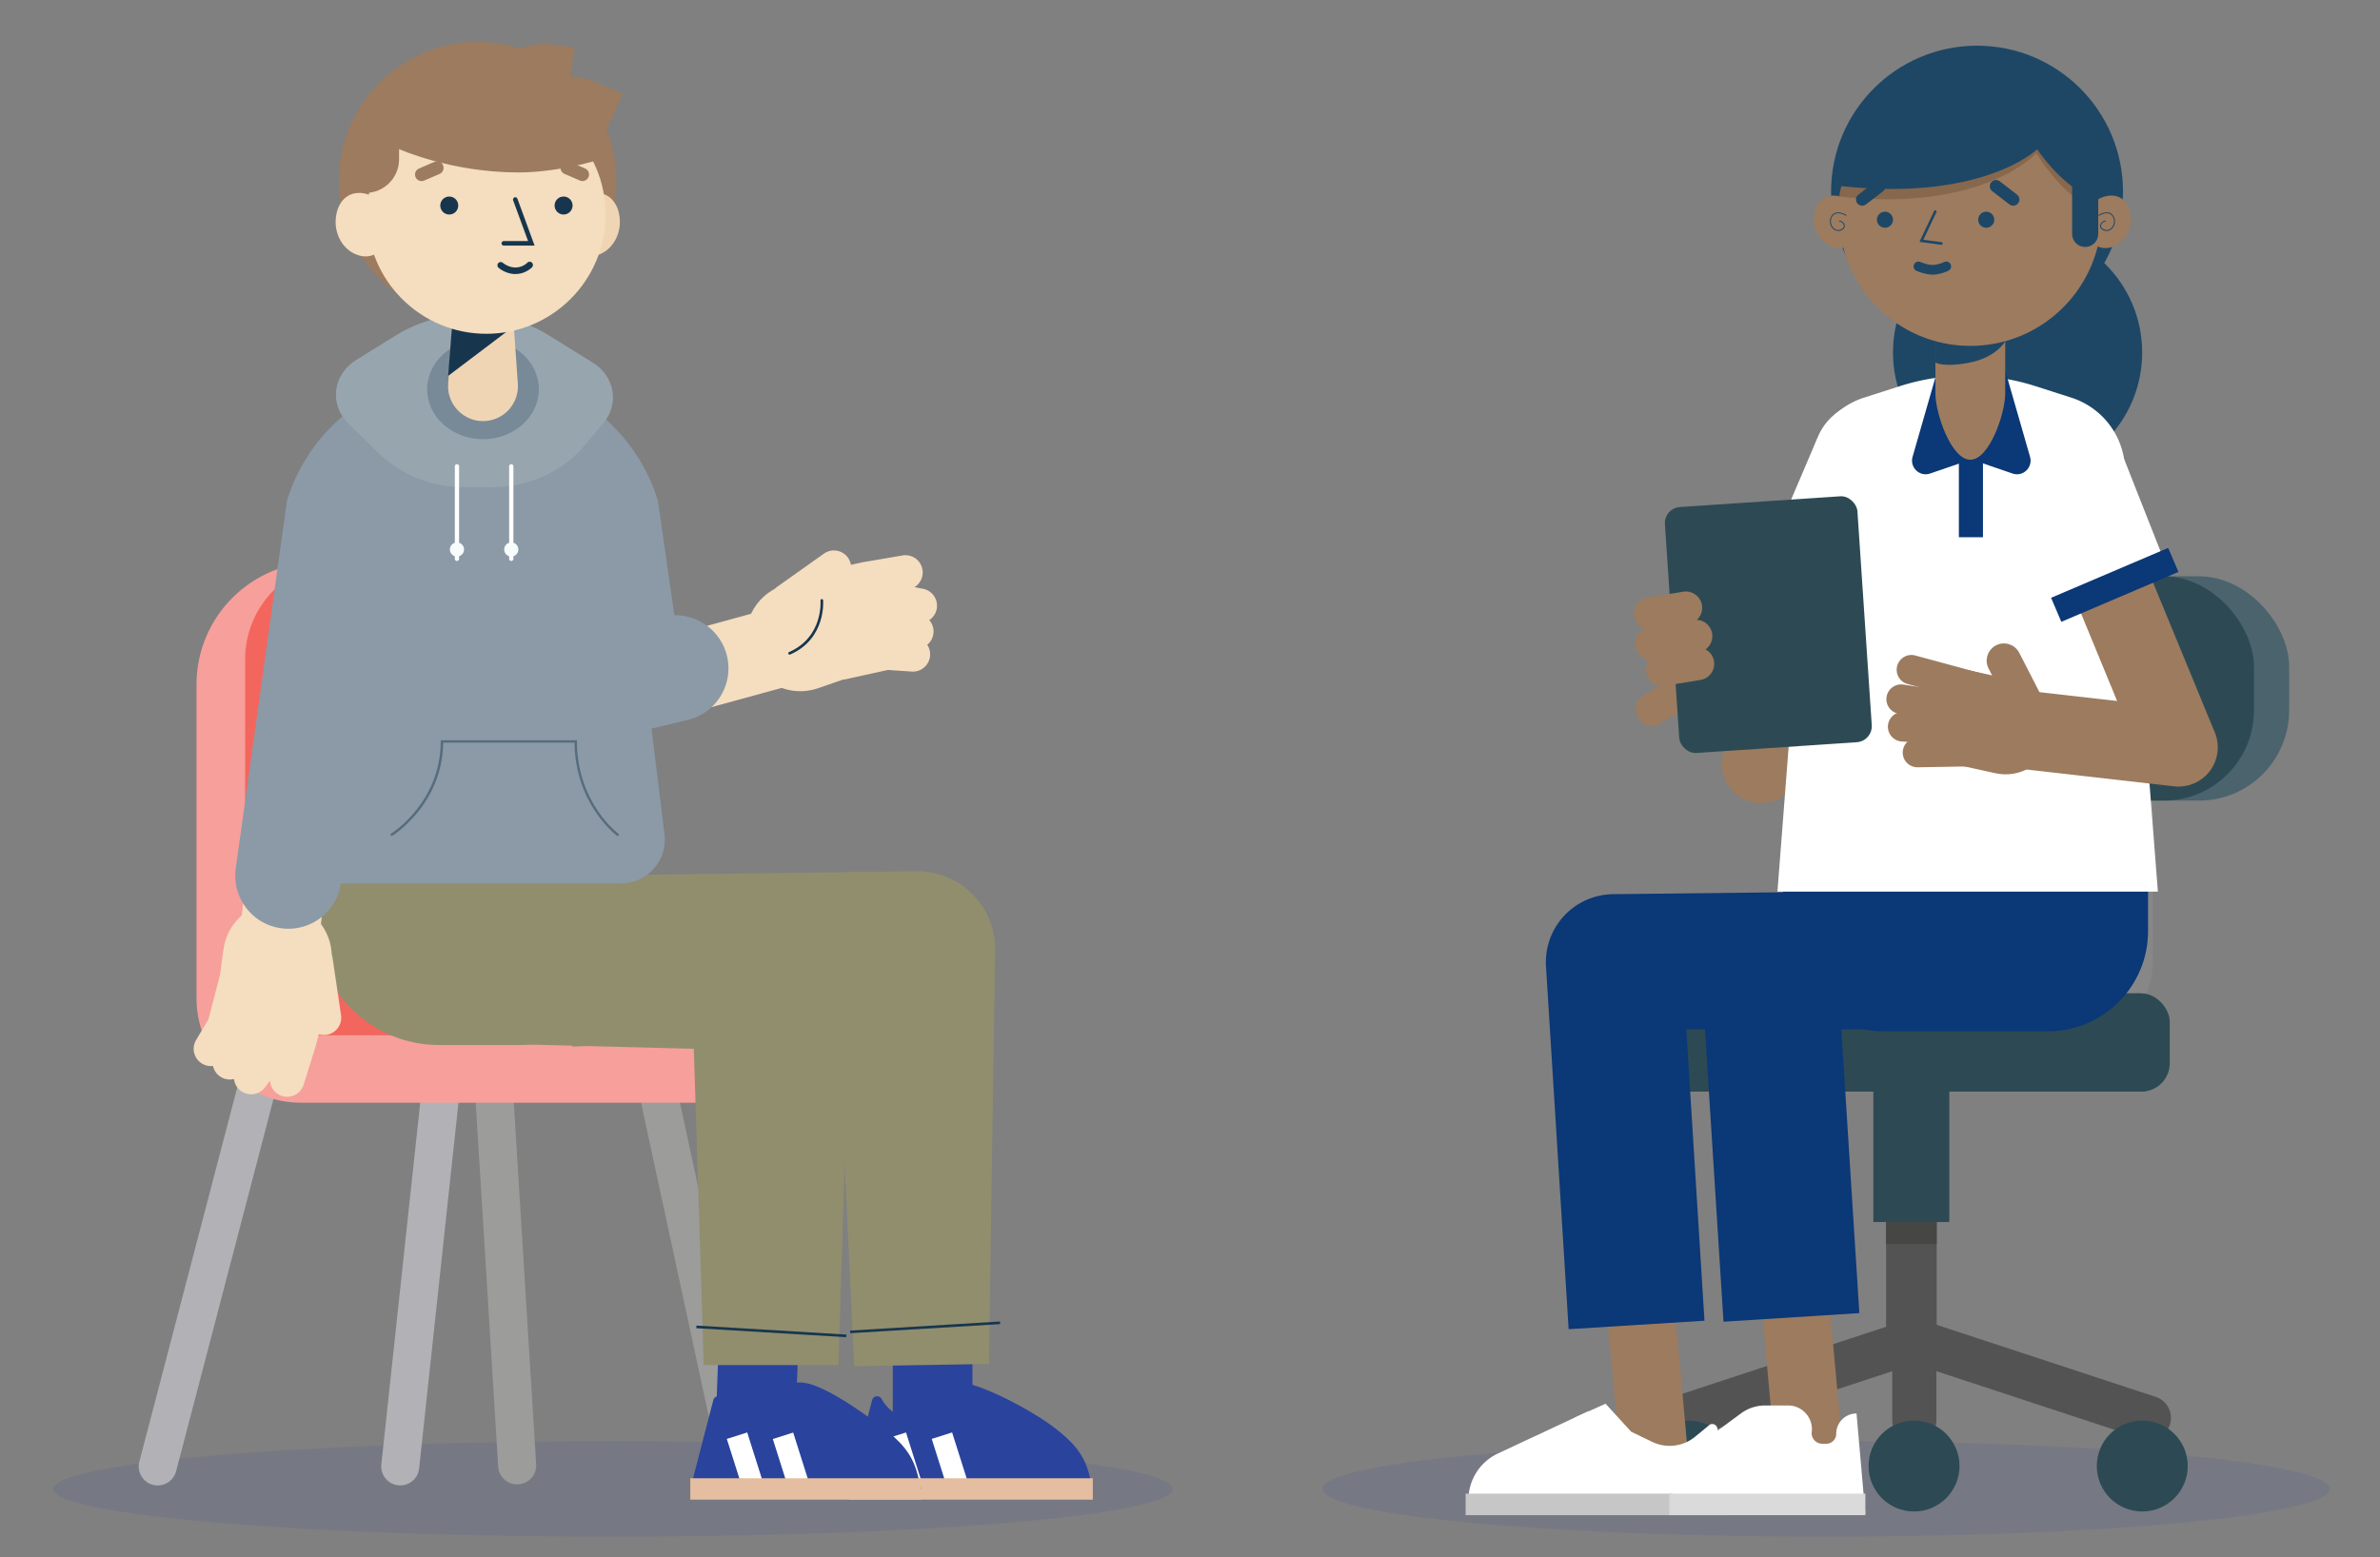 <svg id="Layer_1" xmlns="http://www.w3.org/2000/svg" viewBox="0 0 550 360"><rect x="0" y="0" width="550" height="360" fill="#808080" stroke="none"/><defs><style>.cls-1{opacity:.11}.cls-1,.cls-2{fill:#2a439d}.cls-3{fill:#f79f9a}.cls-4{fill:#f7fcfc}.cls-5{fill:#f2665e}.cls-6{fill:#f5ddbf}.cls-7{fill:#fff}.cls-8{fill:#f0d5b4}.cls-9{fill:#e5bea1}.cls-10{fill:#97a5af}.cls-11{fill:#8b9aa6}.cls-12{fill:#9c9c9b}.cls-13{fill:#87684d}.cls-14{fill:#9c7b5f}.cls-15{fill:#918e6e}.cls-16{fill:#b1b1b6}.cls-17{fill:#dadada}.cls-18{fill:#c6c6c6}.cls-19{fill:#17364e}.cls-20{fill:#1e4766}.cls-21{fill:#0b3876}.cls-22{fill:#464645}.cls-23{fill:#535353}.cls-24{fill:#878787}.cls-25{fill:#566c7e}.cls-26{fill:#2d4a54}.cls-27{fill:#4a636c}.cls-28{fill:#788a98}</style></defs><ellipse class="cls-1" cx="141.65" cy="344.19" rx="129.35" ry="11.02"/><ellipse class="cls-1" cx="422.01" cy="344.19" rx="116.39" ry="11.02"/><path class="cls-24" d="M473.85 245.12h-8.61v-15.66h8.61c4.43 0 8.04-3.61 8.04-8.04v-45.9h15.66v45.9c0 13.07-10.63 23.7-23.7 23.7z"/><path class="cls-23" d="M435.86 253.84H447.55V310.68H435.86z"/><path class="cls-22" d="M435.86 253.84H447.55V287.58H435.86z"/><path class="cls-26" d="M432.92 240.99H450.48V282.49H432.92z"/><rect class="cls-26" x="382" y="229.63" width="118.92" height="22.71" rx="6.55" ry="6.55"/><path class="cls-23" d="M388.19 332.86c-2.14 0-4.14-1.36-4.84-3.51-.88-2.68.58-5.56 3.25-6.44l55.79-18.36 55.79 18.36c2.68.88 4.13 3.76 3.25 6.44a5.096 5.096 0 0 1-6.44 3.25l-52.6-17.31-52.6 17.31c-.53.17-1.07.26-1.6.26z"/><circle class="cls-26" cx="495.06" cy="338.89" r="10.51"/><circle class="cls-26" cx="390.17" cy="338.89" r="10.51"/><path class="cls-23" d="M442.39 333.48c-2.82 0-5.1-2.28-5.1-5.1v-18.46c0-2.82 2.28-5.1 5.1-5.1s5.1 2.28 5.1 5.1v18.46c0 2.82-2.28 5.1-5.1 5.1z"/><rect class="cls-27" x="454.58" y="133.22" width="74.42" height="51.85" rx="20.85" ry="20.85"/><rect class="cls-26" x="446.45" y="133.22" width="74.42" height="51.85" rx="20.85" ry="20.85"/><rect class="cls-26" x="445.32" y="229.63" width="56.09" height="22.71" rx="6.55" ry="6.55"/><circle class="cls-26" cx="442.32" cy="338.89" r="10.51"/><g><path class="cls-14" d="M382.38 345.89c-4 0-7.42-3.06-7.79-7.12l-5.44-59.64c-.39-4.31 2.78-8.12 7.09-8.51 4.3-.39 8.12 2.78 8.51 7.09l5.44 59.64c.39 4.31-2.78 8.12-7.09 8.51-.24.02-.48.03-.72.03zm35.86 0c-4 0-7.42-3.06-7.79-7.12l-5.44-59.64c-.39-4.31 2.78-8.12 7.09-8.51 4.3-.39 8.12 2.78 8.51 7.09l5.44 59.64c.39 4.31-2.78 8.12-7.09 8.51-.24.02-.48.03-.72.03z"/><path class="cls-21" d="M398.29 305.54l-5.21-82.13c-.27-4.31 1.24-8.54 4.17-11.7s7.05-4.98 11.36-5.02l51.88-.52.32 31.45-35.29.35 4.16 65.57-31.39 1.99z"/><path class="cls-21" d="M362.5 307.25l-5.23-83.85a15.73 15.73 0 0 1 4.17-11.68c2.93-3.16 7.03-4.97 11.34-5.02l51.94-.59.36 31.45-35.39.4 4.2 67.34-31.39 1.96z"/><g><path class="cls-7" d="M367.08 326.21l-20.92 9.78a11.81 11.81 0 0 0-6.81 10.71v3.21h59.81l-2.27-19.65c-.1-.84-1-1.33-1.75-.95l-3.42 2.81a9.255 9.255 0 0 1-9.89 1.19l-14.75-7.11z"/><path class="cls-7" d="M363.85 327.72L371.03 324.48 376.95 330.96 363.85 327.72z"/><path class="cls-18" d="M338.69 345.27H399.17V350.25H338.69z"/></g><path class="cls-7" d="M424.34 331.43c0 1.28-1.03 2.31-2.31 2.31h-.9a2.48 2.48 0 0 1-2.48-2.48c.53-3.34-2.05-6.37-5.44-6.37h-5.3c-2.01 0-3.97.64-5.59 1.84l-8.47 6.24a18.21 18.21 0 0 0-7.34 13.31l-.42 3.64h44.97l-2.03-23.18a4.7 4.7 0 0 0-4.7 4.7z"/><path class="cls-17" d="M385.76 345.27H431.07V350.25H385.76z"/></g><path class="cls-21" d="M412.09 197.94h84.31v17.31c0 12.77-10.37 23.15-23.15 23.15h-38.02c-12.77 0-23.15-10.37-23.15-23.15v-17.31z"/><g><circle class="cls-20" cx="466.25" cy="81.49" r="28.79"/><path class="cls-14" d="M406.96 185.66c-.86 0-1.74-.12-2.61-.39-4.79-1.44-7.5-6.49-6.07-11.28l17.18-57.17c1.44-4.79 6.49-7.5 11.28-6.06 4.79 1.44 7.5 6.49 6.07 11.28l-17.18 57.17c-1.18 3.92-4.78 6.45-8.67 6.45z"/><path class="cls-7" d="M431.96 142.49l-25.01-10.66 13.18-30.91c2.94-6.91 10.93-10.12 17.83-7.17 6.91 2.94 10.12 10.93 7.17 17.83l-13.18 30.91z"/><path class="cls-21" transform="rotate(-66.9 419.16 137.013)" d="M416.11 122.31H422.15V151.73H416.11z"/><path class="cls-7" d="M498.66 206.11h-87.91l7.63-98.47a17.86 17.86 0 0 1 12.38-15.72l8.3-2.66a51.309 51.309 0 0 1 31.3 0l8.3 2.66a17.87 17.87 0 0 1 12.38 15.72l7.63 98.47z"/><path class="cls-14" d="M463.45 157.06c6.05 0 10.96 4.91 10.96 10.96v10.96h-21.92v-10.96c0-6.05 4.91-10.96 10.96-10.96z" transform="rotate(102.4 463.458 168.042)"/><path class="cls-14" d="M459.19 162.97c-.3 0-.6-.04-.9-.12l-17.56-4.76a3.416 3.416 0 0 1 1.79-6.59l17.56 4.76a3.416 3.416 0 0 1-.89 6.71z"/><path class="cls-14" d="M455.54 167.46c-.17 0-.34-.01-.51-.04L438.84 165a3.412 3.412 0 1 1 1.01-6.75l16.19 2.42c1.86.28 3.15 2.02 2.87 3.88a3.415 3.415 0 0 1-3.37 2.91z"/><path class="cls-14" d="M456.42 172.48h-.22l-16.76-1.08a3.412 3.412 0 0 1 .43-6.81l16.76 1.08c1.88.12 3.31 1.74 3.19 3.62a3.41 3.41 0 0 1-3.4 3.19z"/><path class="cls-14" d="M443.12 177.37c-1.86 0-3.38-1.49-3.41-3.35a3.415 3.415 0 0 1 3.35-3.47l12.59-.22h.06c1.86 0 3.38 1.49 3.41 3.35a3.415 3.415 0 0 1-3.35 3.47l-12.59.22h-.06zm24.54-11.77c-1.44 0-2.84-.79-3.54-2.16l-4.57-8.9c-1-1.95-.23-4.35 1.72-5.36 1.95-1 4.35-.23 5.36 1.72l4.57 8.9c1 1.95.23 4.35-1.72 5.36-.58.3-1.2.44-1.82.44z"/><path class="cls-14" d="M503.46 181.83c-.34 0-.68-.02-1.02-.06l-40.56-4.62c-4.97-.57-8.54-5.05-7.97-10.02.57-4.97 5.07-8.54 10.02-7.97l25.32 2.88-16.9-41.02c-1.9-4.62.3-9.92 4.92-11.82 4.62-1.9 9.92.3 11.82 4.92l22.74 55.2c1.22 2.96.78 6.35-1.15 8.9a9.065 9.065 0 0 1-7.23 3.6z"/><path class="cls-7" d="M474.63 139.01l25.01-10.66-9.45-23.95c-2.94-6.91-10.93-10.12-17.83-7.17-6.91 2.94-10.12 10.93-7.17 17.83l9.45 23.95z"/><path class="cls-21" transform="rotate(-23.09 488.678 135.215)" d="M474 132.19H503.42V138.23H474z"/><path class="cls-21" d="M455.33 106.27l-9.3 3.19c-2.41.83-4.75-1.4-4.05-3.85l5.84-20.32 7.51 20.98zm.45 0l9.3 3.19c2.41.83 4.75-1.4 4.05-3.85l-5.84-20.32-7.51 20.98z"/><path class="cls-21" d="M452.68 104.42H458.25V124.19H452.68z"/><path class="cls-14" d="M455.33 106.27c4.45 0 8.06-10.8 8.06-15.25V68.13h-16.13v22.89c0 4.45 3.61 15.25 8.06 15.25z"/><path class="cls-20" d="M454.89 83.88c6.56-1.25 8.51-5.01 8.51-5.01v-9.89h-16.13V83.8s1.78 1.18 7.62.07z"/><circle class="cls-20" cx="456.88" cy="44.29" r="33.73"/><circle class="cls-14" cx="455.33" cy="49.63" r="30.33"/><path class="cls-13" d="M425 45.42c33.25 3.76 45.58-10 45.58-10s8.23 13.76 17.36 13.76c-2.27-15.6-8.33-31.21-29.69-31.21S427.66 31.24 425 45.41z"/><circle class="cls-20" cx="435.6" cy="50.79" r="1.86"/><circle class="cls-20" cx="459" cy="50.79" r="1.86"/><path class="cls-20" d="M448.58 56.57h-.04l-4.97-.66 3.37-7.11a.3.3 0 1 1 .54.26l-3.01 6.37 4.15.55a.302.302 0 1 1-.04.6zm-1.97 6.91c-1.75 0-3.64-.84-3.72-.87-.57-.25-.82-.92-.57-1.48s.92-.82 1.48-.57c.02 0 1.54.68 2.8.68s2.65-.66 2.67-.67a1.124 1.124 0 1 1 .97 2.03c-.08.04-1.88.89-3.63.89zM425 42.96c33.25 3.76 45.78-8.46 45.78-8.46s8.04 12.22 17.17 12.22c-2.27-15.6-8.33-31.21-29.69-31.21s-30.59 13.27-33.25 27.44z"/><g><path class="cls-14" d="M419.32 49.19c-.68 3.47 1.2 6.94 4.26 7.92s5.43-1.03 6.02-4.19c.7-3.72-1.08-6.45-4.15-7.42-3.06-.97-5.52.54-6.13 3.7z"/><path class="cls-20" d="M424.81 53.4c-.51 0-.95-.25-1.27-.57-.7-.72-.99-2.05-.16-3.1 1.12-1.41 3.27-.06 3.29-.05.05.03.07.1.03.15-.03.05-.1.07-.15.03-.02-.01-2.01-1.26-3 0-.75.95-.49 2.16.15 2.81.46.48 1.24.77 2.06.16.37-.27.37-.6.3-.82-.13-.42-.59-.8-.98-.82-.06 0-.11-.05-.1-.11 0-.06.05-.1.11-.1.48.02 1.03.46 1.18.97.13.41 0 .79-.37 1.06-.37.28-.74.39-1.08.39z"/></g><g><path class="cls-14" d="M492.29 49.19c.68 3.47-1.2 6.94-4.26 7.92-3.06.97-5.43-1.03-6.02-4.19-.7-3.72 1.08-6.45 4.15-7.42s5.52.54 6.13 3.7z"/><path class="cls-20" d="M486.81 53.4c-.34 0-.71-.11-1.08-.39-.37-.27-.5-.65-.37-1.06.16-.51.7-.95 1.18-.97.06 0 .11.05.11.1 0 .06-.04.11-.1.11-.39.01-.85.39-.98.82-.07.22-.07.55.3.82.82.61 1.6.31 2.06-.16.63-.65.9-1.86.15-2.81-1-1.26-2.98-.01-3 0-.05.03-.12.02-.15-.03s-.02-.12.03-.15c.02-.01 2.17-1.37 3.29.05.83 1.05.54 2.38-.16 3.1-.31.32-.76.57-1.27.57z"/></g><path class="cls-20" d="M481.87 57.09c-1.67 0-3.02-1.35-3.02-3.02V39.08c0-1.67 1.35-3.02 3.02-3.02s3.02 1.35 3.02 3.02v14.99c0 1.67-1.35 3.02-3.02 3.02z"/><g><path class="cls-14" d="M381.77 167.73c-1.29 0-2.55-.66-3.25-1.85a3.78 3.78 0 0 1 1.33-5.17l9.62-5.68c1.8-1.06 4.11-.46 5.17 1.33a3.78 3.78 0 0 1-1.33 5.17l-9.62 5.68a3.7 3.7 0 0 1-1.92.52z"/><rect class="cls-26" x="386.35" y="115.91" width="44.59" height="56.98" rx="3.72" ry="3.72" transform="rotate(-3.83 408.52 144.355)"/><path class="cls-14" d="M381.35 145.64c-1.81 0-3.41-1.31-3.72-3.16-.34-2.06 1.05-4 3.11-4.34l8.23-1.36c2.05-.34 4 1.05 4.34 3.11.34 2.06-1.05 4-3.11 4.34l-8.23 1.36c-.21.03-.42.05-.62.05z"/><path class="cls-14" d="M381.59 152.54c-1.81 0-3.41-1.31-3.72-3.16-.34-2.06 1.05-4 3.11-4.34l10.34-1.71c2.05-.34 4 1.05 4.34 3.11.34 2.06-1.05 4-3.11 4.34l-10.34 1.71c-.21.03-.42.05-.62.05z"/><path class="cls-14" d="M384.13 158.58c-1.81 0-3.41-1.31-3.72-3.16-.34-2.06 1.05-4 3.11-4.34l8.23-1.36c2.05-.34 4 1.05 4.34 3.11.34 2.06-1.05 4-3.11 4.34l-8.23 1.36c-.21.03-.42.05-.62.05z"/></g><path class="cls-20" d="M430.35 47.55c-.43 0-.86-.19-1.14-.56-.48-.63-.37-1.53.26-2.01l3.97-3.06a1.432 1.432 0 1 1 1.75 2.27l-3.97 3.06c-.26.2-.57.3-.88.3zm34.89 0c-.31 0-.61-.1-.88-.3l-3.97-3.06c-.63-.48-.75-1.39-.26-2.01.48-.63 1.38-.75 2.01-.26l3.97 3.06c.63.48.75 1.39.26 2.01-.28.37-.71.56-1.14.56z"/></g><g><path class="cls-16" d="M36.45 343.38c-.37 0-.74-.05-1.11-.14a4.39 4.39 0 0 1-3.14-5.36l24.55-93.86a4.395 4.395 0 0 1 5.36-3.14 4.39 4.39 0 0 1 3.14 5.36L40.7 340.1a4.404 4.404 0 0 1-4.25 3.28z"/><path class="cls-12" d="M119.51 343.13a4.39 4.39 0 0 1-4.38-4.12l-5.8-93.81a4.396 4.396 0 0 1 4.11-4.66 4.396 4.396 0 0 1 4.66 4.11l5.8 93.81a4.396 4.396 0 0 1-4.11 4.66h-.27z"/><path class="cls-16" d="M92.5 343.38c-.16 0-.32 0-.48-.03a4.4 4.4 0 0 1-3.9-4.84l10.09-93.86a4.394 4.394 0 0 1 4.84-3.9 4.4 4.4 0 0 1 3.9 4.84l-10.09 93.86a4.393 4.393 0 0 1-4.36 3.92z"/><path class="cls-12" d="M170.73 343.14c-2.03 0-3.85-1.41-4.29-3.47l-20.25-93.81c-.51-2.37 1-4.71 3.37-5.22 2.38-.51 4.71 1 5.22 3.37l20.25 93.81a4.396 4.396 0 0 1-4.3 5.32z"/><g><path class="cls-3" d="M116.17 129.9v97.47c0 6.63 5.38 12.01 12.01 12.01h55.51c0 8.58-6.95 15.53-15.53 15.53H69.62c-13.37 0-24.21-10.84-24.21-24.21v-72.47c0-15.65 12.69-28.35 28.35-28.35h42.41z"/><path class="cls-5" d="M113.25 129.82c12.47 0 22.58 10.11 22.58 22.58v74.9c0 6.63 5.38 12.01 12.01 12.01h-75.1c-8.89 0-16.09-7.21-16.09-16.09v-70.81c0-12.47 10.11-22.58 22.58-22.58h34.02z"/></g></g><g><path class="cls-6" d="M137.84 170.73l-8.15-51.44c-.36-4.23-3.83-7.42-8.07-7.42H73.06l48.1-18.91.46 1.16v-.65c13.76 0 25.04 10.25 26.38 23.9l4.8 30.19 25.94-7.1 4.86 17.75-45.75 12.52z"/><path class="cls-6" d="M172.4 134.67h25.13v12.57c0 6.94-5.63 12.57-12.57 12.57s-12.57-5.63-12.57-12.57v-12.57z" transform="rotate(70.82 184.966 147.214)"/><path class="cls-6" d="M189.66 140.16a3.99 3.99 0 0 1-3.89-3.13 3.99 3.99 0 0 1 3.04-4.75l10.49-2.3 9.32-1.59a3.987 3.987 0 0 1 1.34 7.86l-9.23 1.57-10.22 2.24c-.29.06-.58.09-.86.09z"/><path class="cls-6" d="M193.67 144.68a3.99 3.99 0 0 1-3.89-3.13 3.99 3.99 0 0 1 3.04-4.75l11.1-2.44 9.36 1.74c2.17.4 3.59 2.48 3.19 4.65a3.987 3.987 0 0 1-4.65 3.19l-7.78-1.44-9.52 2.09c-.29.06-.58.09-.86.09z"/><path class="cls-6" d="M211.74 149.95c-.37 0-.74-.05-1.11-.16l-6.91-1.99-9.32 2.05c-2.15.48-4.28-.89-4.75-3.04a3.99 3.99 0 0 1 3.04-4.75l11.3-2.48 8.86 2.55c2.12.61 3.34 2.82 2.73 4.94-.5 1.75-2.1 2.88-3.83 2.89z"/><path class="cls-6" d="M194.58 157.1a3.99 3.99 0 0 1-3.89-3.13 3.99 3.99 0 0 1 3.04-4.75l10.87-2.39 6.63.45c2.2.15 3.86 2.05 3.71 4.25a3.987 3.987 0 0 1-4.25 3.71l-5.49-.37-9.75 2.14c-.29.06-.58.09-.86.09zm-12.64-14.23a3.95 3.95 0 0 1-3.25-1.68c-1.28-1.8-.85-4.29.94-5.56l10.77-7.65a3.997 3.997 0 0 1 5.56.94c1.28 1.8.85 4.29-.94 5.56l-10.77 7.65c-.7.5-1.51.74-2.31.74z"/><path class="cls-19" d="M182.46 151.32c-.12 0-.23-.07-.28-.18-.07-.16 0-.34.16-.4 7.97-3.49 7.28-11.84 7.27-11.92-.02-.17.11-.32.28-.33.16-.02.32.11.33.28 0 .09.75 8.88-7.64 12.54-.04.02-.08.03-.12.03z"/><path class="cls-11" d="M135.35 172.06l-7.28-50.53a17.1 17.1 0 0 0-11.43-10.07l-12.57-3.36c-6.55-1.75-10.44-8.48-8.69-15.02 1.75-6.55 8.48-10.44 15.02-8.69l12.57 3.36a41.57 41.57 0 0 1 28.67 26.78l.37 1.08 3.83 26.62c5.63-.12 10.79 3.71 12.16 9.42 1.57 6.59-2.5 13.21-9.09 14.78l-23.57 5.62z"/><circle class="cls-14" cx="110.37" cy="41.76" r="32.06"/><path class="cls-15" d="M101.5 204.19h18.29c15.91 0 28.83 12.92 28.83 28.83v8.56H72.67v-8.56c0-15.91 12.92-28.83 28.83-28.83z" transform="rotate(180 110.645 222.88)"/><path class="cls-2" transform="rotate(-87.87 175.17 314.366)" d="M151.84 305.15H198.45V323.56H151.84z"/><path class="cls-15" d="M162.63 315.56l-2.86-91.08 17.64 18.41-79.05-2.04 1.68-39.47 78.93 4.69.88.05c9.65.57 17.05 8.75 16.76 18.36l-2.86 91.08h-31.14z"/><path class="cls-19" transform="rotate(-86.56 178.24 307.78)" d="M177.95 290.43H178.56V325.14H177.95z"/><path class="cls-2" d="M206.32 291.06H224.73V339.06H206.32z"/><path class="cls-15" d="M197.4 315.81l-4.51-95.57 19.06 18.23-79.65 3.47-1.12-39.49 79.72-1.04h.85c10.1-.16 18.38 8.13 18.21 18.23l-1.43 95.66-31.14.5z"/><path class="cls-19" transform="rotate(-3.47 213.59 306.672)" d="M196.43 306.54H231.14V307.15H196.43z"/><path class="cls-11" d="M124.46 88.58a34.714 34.714 0 0 0-29.64 0 34.76 34.76 0 0 0-19.49 25.95l-9.64 78.41c-.69 5.99 3.99 11.25 10.02 11.25h67.84c6.03 0 10.72-5.26 10.02-11.25l-9.64-78.41a34.738 34.738 0 0 0-19.49-25.95z"/><path class="cls-6" d="M72.84 225.5L54.55 223.46 61.36 162.36 66.07 120.68 84.36 122.75 79.65 164.41 72.84 225.5z"/><path class="cls-6" d="M51.56 208.55h25.13v12.57c0 6.94-5.63 12.57-12.57 12.57s-12.57-5.63-12.57-12.57v-12.57z" transform="rotate(-172.21 64.111 221.12)"/><path class="cls-6" d="M66.38 253.54a3.98 3.98 0 0 1-3.81-5.17l2.78-8.94 2.64-10.12a3.981 3.981 0 0 1 4.86-2.85c2.13.56 3.41 2.73 2.85 4.86l-2.71 10.39-2.81 9.03a3.987 3.987 0 0 1-3.81 2.8z"/><path class="cls-6" d="M58.03 252.96a3.985 3.985 0 0 1-3.16-6.41l4.82-6.27 2.46-9.43a3.981 3.981 0 0 1 4.86-2.85c2.13.56 3.41 2.73 2.85 4.86L67 243.85l-5.8 7.56a4 4 0 0 1-3.17 1.56z"/><path class="cls-6" d="M53.11 249.54a3.986 3.986 0 0 1-2.91-6.71l4.91-5.26 2.4-9.23a3.981 3.981 0 0 1 4.86-2.85c2.13.56 3.41 2.73 2.85 4.86l-2.91 11.19-6.29 6.73c-.79.84-1.85 1.27-2.92 1.27z"/><path class="cls-6" d="M48.74 246.44c-.7 0-1.4-.18-2.04-.57a3.99 3.99 0 0 1-1.38-5.47l2.83-4.73 2.52-9.66a3.981 3.981 0 0 1 4.86-2.85c2.13.56 3.41 2.73 2.85 4.86l-2.8 10.76-3.41 5.71a3.988 3.988 0 0 1-3.43 1.94zm26.12-7.18c-1.95 0-3.65-1.42-3.94-3.41l-1.93-13.07a3.987 3.987 0 0 1 3.36-4.53 3.98 3.98 0 0 1 4.53 3.36l1.93 13.07a3.987 3.987 0 0 1-3.36 4.53c-.2.03-.39.04-.59.04z"/><path class="cls-11" d="M66.66 214.69c-.56 0-1.13-.04-1.71-.12-6.71-.93-11.4-7.13-10.46-13.85l11.84-85.08.38-1.11a41.612 41.612 0 0 1 28.67-26.78l12.57-3.36c6.54-1.75 13.27 2.14 15.02 8.69 1.75 6.55-2.14 13.27-8.69 15.02l-12.57 3.36a17.08 17.08 0 0 0-11.42 10.05l-11.5 82.6c-.85 6.14-6.11 10.58-12.14 10.58z"/><path class="cls-10" d="M113.67 112.63h-6.4c-7.49 0-14.64-2.84-19.75-7.85l-7.04-6.9c-4.44-4.35-3.59-11.31 1.8-14.65l9.13-5.66c10.72-6.65 24.78-6.65 35.5 0L137 83.83c5.05 3.13 6.18 9.5 2.47 13.93l-4.35 5.19c-5.11 6.11-13.04 9.69-21.45 9.69z"/><path class="cls-7" d="M105.6 129.67a.49.49 0 0 1-.49-.49V107.8a.49.49 0 0 1 .98 0v21.38c0 .27-.22.49-.49.49z"/><circle class="cls-4" cx="105.6" cy="127.02" r="1.64"/><path class="cls-7" d="M118.15 129.67a.49.49 0 0 1-.49-.49V107.8a.49.49 0 0 1 .98 0v21.38c0 .27-.22.49-.49.49z"/><circle class="cls-4" cx="118.15" cy="127.02" r="1.64"/><ellipse class="cls-28" cx="111.62" cy="89.98" rx="12.91" ry="11.54"/><path class="cls-8" d="M117.95 64.13l1.72 24.58c.31 4.45-3.04 8.3-7.49 8.61-4.84.38-8.99-3.78-8.61-8.61l1.72-24.58c.76-7.84 11.92-7.79 12.66 0z"/><path class="cls-19" d="M104.45 75.44L103.56 86.9 118.67 75.47 104.45 75.44z"/><path class="cls-8" d="M142.98 49.11c1.04 4.11-.99 8.4-4.59 9.76-3.61 1.37-6.57-.88-7.48-4.63-1.07-4.42.88-7.8 4.49-9.17 3.61-1.37 6.65.29 7.59 4.03z"/><circle class="cls-6" cx="112.39" cy="49.6" r="27.56"/><path class="cls-14" d="M83.88 44.6h.55c4.3 0 7.79-3.49 7.79-7.79v-2.35s11.97 5.4 27.54 5.4c10.38 0 20.63-3.53 20.63-3.53s-5.52-18.21-22.74-18.21-29.86 11.1-29.86 11.1L83.88 44.6z"/><path class="cls-6" d="M77.83 49.11c-1.04 4.11.99 8.4 4.59 9.76s6.57-.88 7.48-4.63c1.07-4.42-.88-7.8-4.49-9.17-3.61-1.37-6.65.29-7.59 4.03z"/><path class="cls-19" d="M123.54 56.78h-7.12c-.29 0-.53-.24-.53-.53s.24-.53.53-.53h5.61l-3.45-9.42c-.1-.27.04-.58.31-.68.27-.1.58.04.68.31l3.97 10.84z"/><circle class="cls-19" cx="103.82" cy="47.51" r="2.08"/><circle class="cls-19" cx="130.24" cy="47.51" r="2.08"/><path class="cls-19" d="M119.13 63.35c-2.25 0-3.86-1.39-3.92-1.45a.769.769 0 0 1-.07-1.07c.28-.31.76-.34 1.07-.07 0 0 1.25 1.07 2.92 1.07h.05c1.65-.02 2.67-1.09 2.68-1.1a.758.758 0 0 1 1.12 1.02c-.06.06-1.46 1.56-3.78 1.59h-.07z"/><path class="cls-14" d="M97.43 41.86a1.512 1.512 0 0 1-.6-2.9l3.56-1.54c.77-.33 1.66.02 1.99.79.33.77-.02 1.66-.79 1.99l-3.56 1.54c-.2.08-.4.13-.6.13zm37.18 0c-.2 0-.41-.04-.6-.13l-3.56-1.54a1.512 1.512 0 0 1-.79-1.99c.33-.77 1.22-1.12 1.99-.79l3.56 1.54a1.512 1.512 0 0 1-.6 2.9z"/><g><path class="cls-2" d="M252.54 344.19h-56.32l5.32-20.55c.28-1.06 1.71-1.2 2.21-.23.92 1.8 3.38 4.14 5.56 4.14 5.62 0 6.61-7.98 12.31-7.98 4.62 0 16.69 6.36 21.93 10.37 4.02 3.08 6.88 5.93 8.13 10.83l.87 3.41z"/><path class="cls-7" transform="rotate(-17.57 219.463 337.622)" d="M217.02 331.6H221.96V343.69H217.02z"/><path class="cls-7" transform="rotate(-17.57 208.828 337.635)" d="M206.37 331.6H211.31V343.69H206.37z"/><path class="cls-9" d="M196.22 341.72H252.54V346.66H196.22z"/></g><g><path class="cls-2" d="M212.88 344.19h-53.36l5.32-20.55c.28-1.06 1.71-1.2 2.21-.23.92 1.8 3.38 4.14 5.56 4.14 5.62 0 6.61-7.98 12.31-7.98 4.62 0 13.72 6.36 18.97 10.37 4.02 3.08 6.88 5.93 8.13 10.83l.87 3.41z"/><path class="cls-7" transform="rotate(-17.56 182.838 337.715)" d="M180.32 331.6H185.26V343.69H180.32z"/><path class="cls-7" transform="rotate(-17.57 172.124 337.627)" d="M169.67 331.6H174.61V343.69H169.67z"/><path class="cls-9" d="M159.52 341.72H212.88V346.66H159.52z"/></g><path class="cls-14" d="M113.53 15.38h6.1c11.11 0 20.12 9.02 20.12 20.12v6.1h-6.1c-11.11 0-20.12-9.02-20.12-20.12v-6.1z" transform="rotate(-66.56 126.645 28.488)"/><path class="cls-14" d="M110.92 9.5h4.77c8.68 0 15.73 7.05 15.73 15.73V30h-4.77c-8.68 0-15.73-7.05-15.73-15.73V9.5z" transform="rotate(-82.14 121.167 19.753)"/><path class="cls-25" d="M90.52 193.22c-.09 0-.19-.05-.24-.13-.08-.13-.04-.3.09-.38.12-.07 11.46-7.18 11.48-21.32v-.28h31.47v.28c.02 14.17 9.48 21.27 9.58 21.34.12.09.15.27.06.39s-.27.15-.39.06c-.1-.07-9.66-7.24-9.8-21.51h-30.35c-.17 14.28-11.63 21.45-11.75 21.52-.05.03-.1.04-.15.04z"/></g></svg>